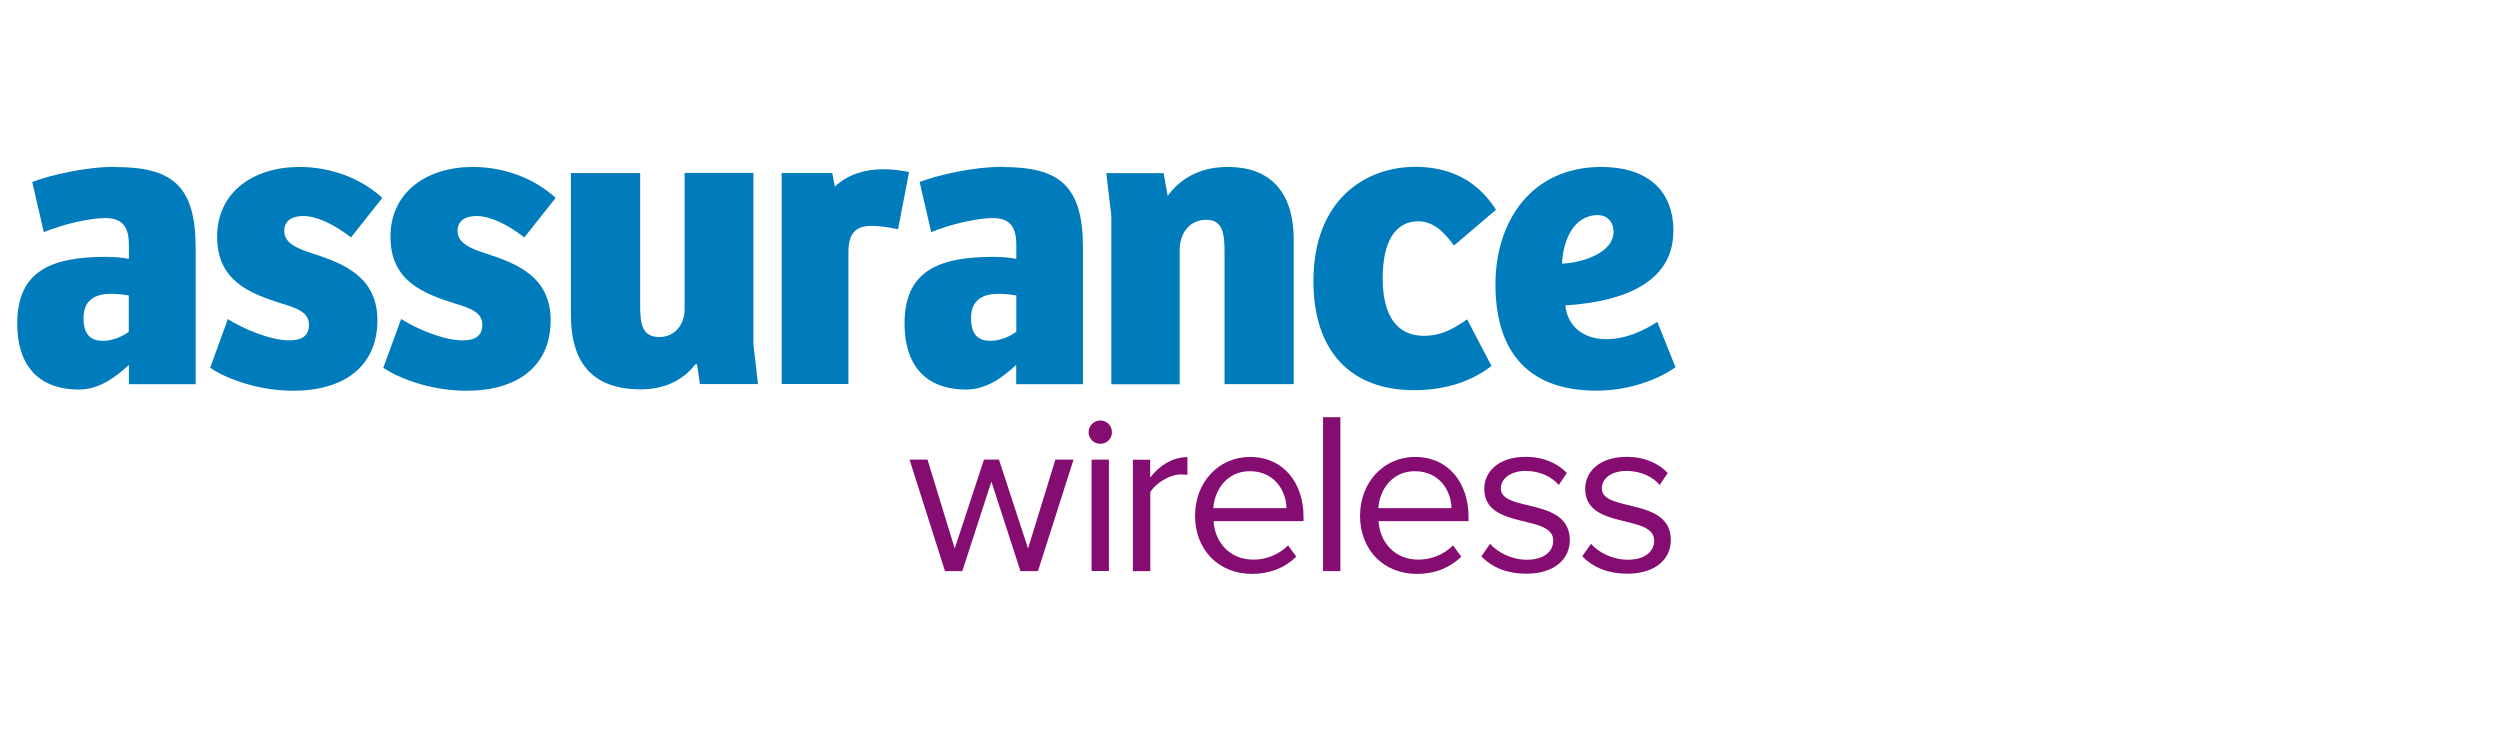 <?xml version="1.0" encoding="UTF-8"?><svg id="Layer_1" xmlns="http://www.w3.org/2000/svg" viewBox="0 0 270 80"><defs><style>.cls-1{fill:#007bbc;}.cls-2{fill:#850c70;}</style></defs><polyline class="cls-2" points="110.21 61.68 107.07 52.01 103.93 61.68 102.06 61.68 98.23 49.64 100.17 49.64 103.11 59.24 106.27 49.64 107.89 49.64 111.03 59.24 113.98 49.64 115.94 49.64 112.1 61.68 110.21 61.68"/><path class="cls-2" d="M117.57,46.68c0-.7.57-1.27,1.27-1.27s1.25.57,1.25,1.27-.55,1.25-1.25,1.25-1.27-.55-1.27-1.25M117.89,49.64h1.87v12.03h-1.87v-12.03Z"/><path class="cls-2" d="M122.35,61.68v-12.03h1.87v1.92c.97-1.25,2.37-2.2,4.02-2.2v1.92c-.23-.02-.45-.05-.72-.05-1.17,0-2.74.95-3.29,1.92v8.52h-1.87"/><path class="cls-2" d="M129.07,55.65c0-3.49,2.49-6.3,5.93-6.3,3.64,0,5.78,2.84,5.78,6.45v.48h-9.72c.15,2.27,1.72,4.16,4.32,4.16,1.39,0,2.76-.55,3.73-1.54l.89,1.22c-1.22,1.19-2.84,1.86-4.78,1.86-3.59,0-6.16-2.57-6.16-6.33M134.97,50.89c-2.56,0-3.83,2.17-3.93,3.99h7.9c-.02-1.77-1.22-3.99-3.96-3.99Z"/><rect class="cls-2" x="142.89" y="45.06" width="1.87" height="16.62"/><path class="cls-2" d="M146.89,55.65c0-3.49,2.5-6.3,5.93-6.3,3.64,0,5.78,2.84,5.78,6.45v.48h-9.72c.15,2.27,1.72,4.16,4.31,4.16,1.39,0,2.76-.55,3.73-1.54l.9,1.22c-1.22,1.19-2.84,1.86-4.79,1.86-3.59,0-6.15-2.57-6.15-6.33M152.8,50.89c-2.57,0-3.84,2.17-3.94,3.99h7.9c-.02-1.77-1.22-3.99-3.96-3.99Z"/><path class="cls-2" d="M159.99,60.08l.94-1.35c.8.92,2.32,1.72,3.96,1.72,1.85,0,2.86-.87,2.86-2.07,0-2.91-7.45-1.12-7.45-5.58,0-1.9,1.6-3.46,4.46-3.46,2.07,0,3.52.77,4.46,1.74l-.88,1.3c-.72-.87-2.01-1.52-3.59-1.52s-2.66.82-2.66,1.89c0,2.62,7.45.9,7.45,5.58,0,2.02-1.62,3.63-4.71,3.63-1.99,0-3.64-.62-4.86-1.89"/><path class="cls-2" d="M170.88,60.08l.95-1.35c.79.92,2.32,1.72,3.96,1.72,1.85,0,2.86-.87,2.86-2.07,0-2.91-7.45-1.12-7.45-5.58,0-1.9,1.6-3.46,4.46-3.46,2.07,0,3.52.77,4.46,1.74l-.87,1.3c-.72-.87-2.02-1.52-3.59-1.52-1.65,0-2.66.82-2.66,1.89,0,2.62,7.45.9,7.45,5.58,0,2.02-1.62,3.63-4.71,3.63-1.99,0-3.64-.62-4.86-1.89"/><path class="cls-1" d="M108.29,18.02c-3.26,0-7,.89-8.97,1.63l1.25,5.42c2.12-.88,5.04-1.52,6.61-1.52s2.58.62,2.58,2.85v1.56c-.67-.14-1.6-.22-2.45-.22-6.01,0-9.62,1.56-9.62,7.21,0,4.19,2,7.12,6.68,7.12,2.19,0,3.97-1.36,5.38-2.66v2.08h7.21v-14.73c0-6.72-2.54-8.72-8.68-8.72M109.76,32.05v3.78c-.89.67-2,.98-2.8.98-1.38,0-2.09-.75-2.09-2.45,0-2.05,1.38-2.63,2.98-2.63.94,0,1.92.18,1.92.18v.14Z"/><path class="cls-1" d="M24.6,34.45c1.65,1.07,4.63,2.31,6.63,2.31,1.33,0,2.14-.45,2.14-1.69,0-1.34-1.29-1.78-2.89-2.27-3.52-1.11-7.03-2.45-7.03-7.25s3.92-7.52,8.9-7.52c3.56,0,6.76,1.34,8.94,3.34l-3.38,4.27c-1.96-1.51-3.78-2.31-5.16-2.31-1.25,0-2.05.53-2.05,1.6,0,1.29,1.25,1.87,3.07,2.45,3.29,1.07,6.99,2.49,6.99,7.21,0,4.98-3.61,7.61-9.08,7.61-4.14,0-7.61-1.51-8.98-2.49l1.91-5.25"/><path class="cls-1" d="M43.32,34.45c1.65,1.07,4.63,2.31,6.63,2.31,1.33,0,2.14-.45,2.14-1.69,0-1.34-1.29-1.78-2.89-2.27-3.52-1.11-7.03-2.45-7.03-7.25s3.92-7.52,8.9-7.52c3.56,0,6.76,1.34,8.94,3.34l-3.38,4.27c-1.96-1.51-3.78-2.31-5.16-2.31-1.25,0-2.05.53-2.05,1.6,0,1.29,1.25,1.87,3.07,2.45,3.29,1.07,6.98,2.49,6.98,7.21,0,4.98-3.6,7.61-9.08,7.61-4.14,0-7.61-1.51-8.99-2.49l1.92-5.25"/><path class="cls-1" d="M81.37,18.69v18.47l.49,4.32h-6.27l-.31-2.14h-.18c-1.38,1.83-3.52,2.71-5.87,2.71-5.07,0-7.57-2.67-7.57-8.05v-15.31h7.48v14.33c0,2,.22,3.38,2.09,3.38,1.56,0,2.71-1.25,2.71-3.03v-14.69h7.44"/><path class="cls-1" d="M120.02,41.48v-18.2l-.54-4.58h6.19l.44,2.45c1.42-1.91,3.52-3.12,6.49-3.12,4.36,0,7.12,2.45,7.12,7.88v15.58h-7.47v-14.28c0-2.05-.22-3.47-1.96-3.47-1.83,0-2.89,1.42-2.89,3.34v14.42h-7.38"/><path class="cls-1" d="M158.45,34.49l2.63,5.03c-2.05,1.6-4.85,2.62-8.37,2.62-6.68,0-10.86-4.05-10.86-11.79,0-8.81,5.65-12.33,10.99-12.33,3.21,0,6.46,1.07,8.73,4.63l-4.54,3.87c-1.07-1.47-2.23-2.62-3.87-2.62-2.45,0-3.83,2.18-3.83,6.14s1.47,6.23,4.45,6.23c1.56,0,2.85-.49,4.67-1.78"/><path class="cls-1" d="M180.72,24.97c0,6.45-7.3,7.74-11.66,8.01.18,2,1.69,3.65,4.41,3.65,2.14,0,4.1-.94,5.52-1.87l1.96,4.89c-.22.22-3.56,2.54-8.54,2.54-7.83,0-10.9-4.72-10.9-11.48s3.83-12.68,11.44-12.68c4.67,0,7.78,2.27,7.78,6.94M172.53,23.23c-2.22,0-3.7,2.18-3.83,5.25,2.4-.13,5.56-1.25,5.56-3.43,0-1.11-.67-1.82-1.73-1.82Z"/><path class="cls-1" d="M12.45,18.02c-3.26,0-7,.89-8.97,1.63l1.25,5.42c2.12-.88,5.04-1.52,6.61-1.52s2.58.62,2.58,2.85v1.56c-.66-.14-1.6-.22-2.45-.22-6.01,0-9.61,1.56-9.61,7.21,0,4.19,2,7.12,6.68,7.12,2.19,0,3.97-1.36,5.38-2.66v2.08h7.21v-14.73c0-6.72-2.54-8.72-8.68-8.72M13.91,32.05v3.78c-.89.67-2,.98-2.8.98-1.38,0-2.09-.75-2.09-2.45,0-2.05,1.38-2.63,2.98-2.63.94,0,1.91.18,1.91.18v.14Z"/><path class="cls-1" d="M98.14,18.57c-.94-.19-1.9-.3-2.84-.29-1.88.02-3.68.52-5.14,1.87l-.27-1.47h-5.47v22.79h7.21v-14.23c0-2.23.93-2.85,2.58-2.85.72,0,1.71.14,2.78.37l1.19-6.19s-.03,0-.05,0"/></svg>